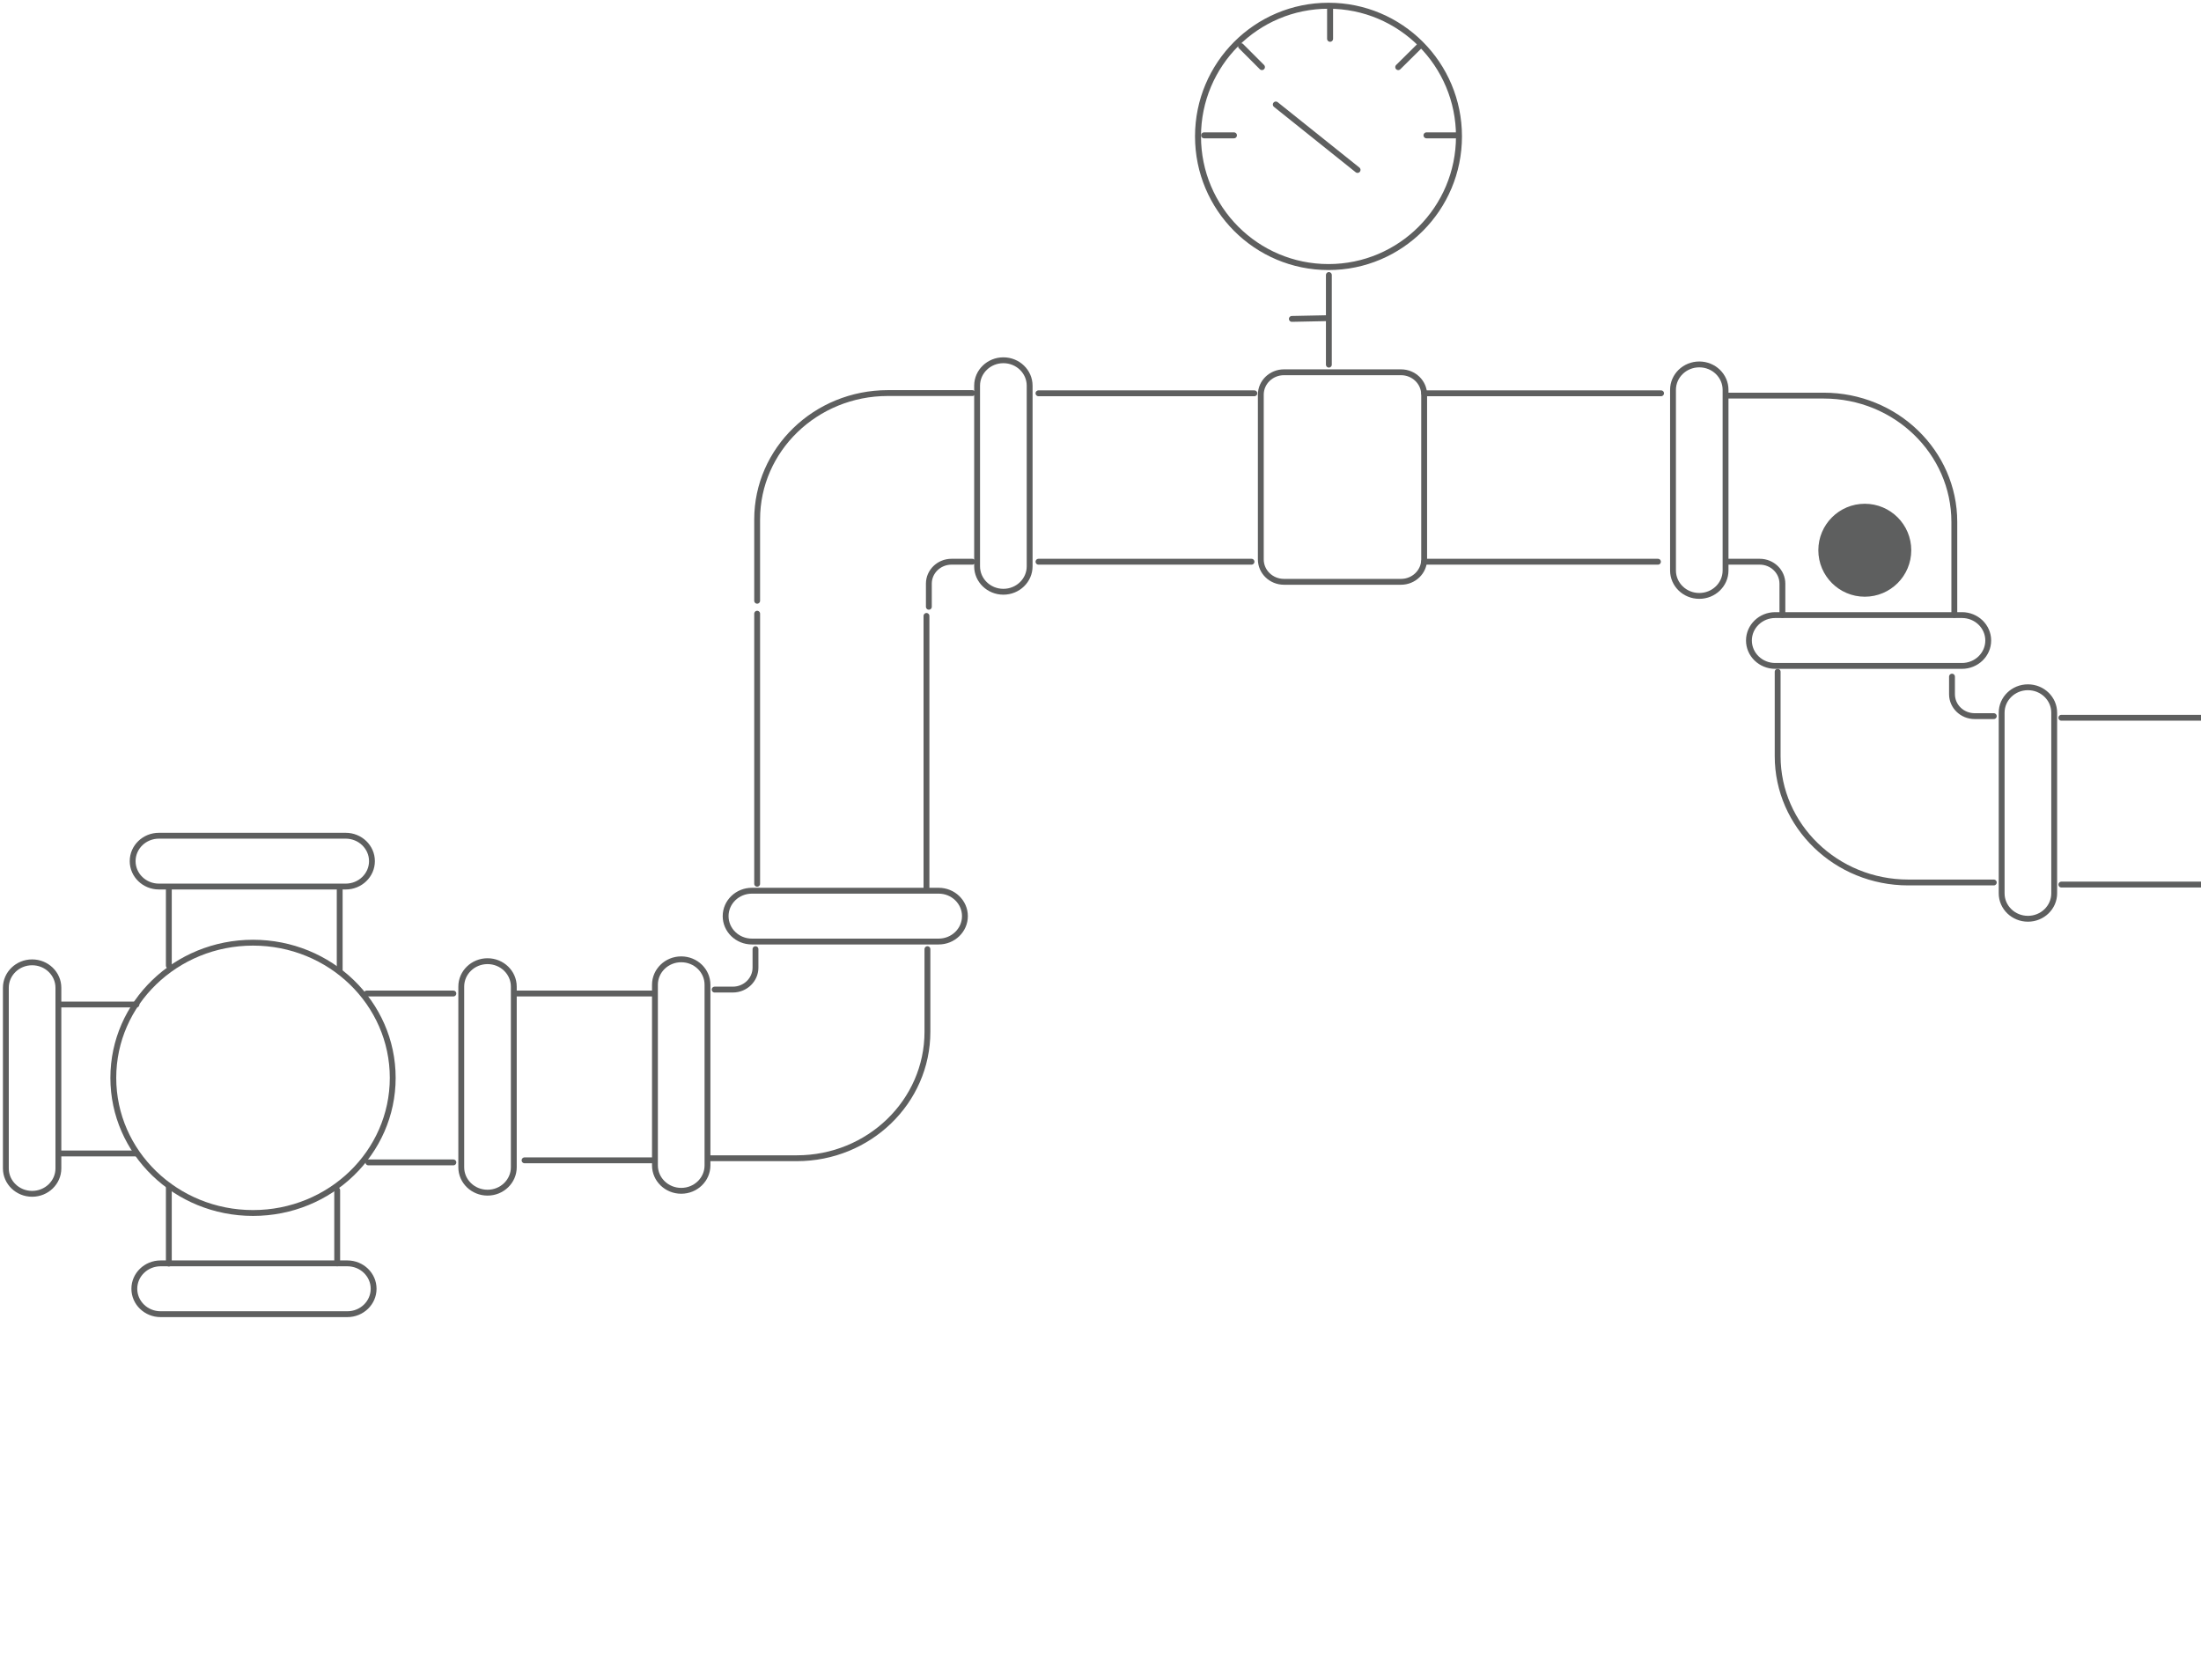 <?xml version="1.0" encoding="utf-8"?>
<svg width="376" height="287" viewBox="0 0 376 287" fill="none" xmlns="http://www.w3.org/2000/svg">
  <path d="M59.053 151.433H27.15C24.671 151.433 22.662 149.489 22.662 147.092C22.662 144.694 24.671 142.751 27.15 142.751H59.053C61.531 142.751 63.541 144.694 63.541 147.092C63.541 149.489 61.531 151.433 59.053 151.433Z" stroke="#5E5F5F" stroke-linecap="round" stroke-linejoin="round"/>
  <path d="M1 199.577L1 168.718C1 166.32 3.009 164.377 5.488 164.377C7.966 164.377 9.975 166.32 9.975 168.718L9.975 199.577C9.975 201.975 7.966 203.918 5.488 203.918C3.009 203.918 1 201.975 1 199.577Z" stroke="#5E5F5F" stroke-linecap="round" stroke-linejoin="round"/>
  <path d="M58.032 152.024V165.717" stroke="#5E5F5F" stroke-linecap="round" stroke-linejoin="round"/>
  <path d="M28.842 151.67L28.842 164.945" stroke="#5E5F5F" stroke-linecap="round" stroke-linejoin="round"/>
  <path d="M57.603 203.286V215.795" stroke="#5E5F5F" stroke-linecap="round" stroke-linejoin="round"/>
  <path d="M28.842 202.557L28.842 215.831" stroke="#5E5F5F" stroke-linecap="round" stroke-linejoin="round"/>
  <path d="M23.311 197.026H10.036" stroke="#5E5F5F" stroke-linecap="round" stroke-linejoin="round"/>
  <path d="M23.311 171.582H10.036" stroke="#5E5F5F" stroke-linecap="round" stroke-linejoin="round"/>
  <path d="M43.224 207.193C30.043 207.193 19.357 196.857 19.357 184.107C19.357 171.357 30.043 161.021 43.224 161.021C56.405 161.021 67.09 171.357 67.09 184.107C67.09 196.857 56.405 207.193 43.224 207.193Z" stroke="#5E5F5F" stroke-linecap="round" stroke-linejoin="round"/>
  <path d="M27.435 215.796H59.339C61.817 215.796 63.826 217.739 63.826 220.137C63.826 222.534 61.817 224.477 59.339 224.477H27.435C24.957 224.477 22.948 222.534 22.948 220.137C22.948 217.739 24.957 215.796 27.435 215.796Z" stroke="#5E5F5F" stroke-linecap="round" stroke-linejoin="round"/>
  <path d="M87.773 168.52V199.38C87.773 201.778 85.764 203.721 83.286 203.721C80.807 203.721 78.798 201.778 78.798 199.38V168.52C78.798 166.123 80.807 164.18 83.286 164.18C85.764 164.18 87.773 166.123 87.773 168.52Z" stroke="#5E5F5F" stroke-linecap="round" stroke-linejoin="round"/>
  <path d="M77.451 198.551H62.928" stroke="#5E5F5F" stroke-linecap="round" stroke-linejoin="round"/>
  <path d="M77.451 169.703H62.642" stroke="#5E5F5F" stroke-linecap="round" stroke-linejoin="round"/>
  <path d="M111.845 169.703H88.264" stroke="#5E5F5F" stroke-linecap="round" stroke-linejoin="round"/>
  <path d="M158.271 105.209L158.271 151.67" stroke="#5E5F5F" stroke-linecap="round" stroke-linejoin="round"/>
  <path d="M399.838 151.094L352.146 151.094" stroke="#5E5F5F" stroke-linecap="round" stroke-linejoin="round"/>
  <path d="M129.346 104.828V150.959" stroke="#5E5F5F" stroke-linecap="round" stroke-linejoin="round"/>
  <path d="M399.838 122.601L352.146 122.601" stroke="#5E5F5F" stroke-linecap="round" stroke-linejoin="round"/>
  <path d="M111.886 199.063V168.203C111.886 165.806 113.895 163.863 116.373 163.863C118.852 163.863 120.861 165.806 120.861 168.203V199.063C120.861 201.461 118.852 203.404 116.373 203.404C113.895 203.404 111.886 201.461 111.886 199.063Z" stroke="#5E5F5F" stroke-linecap="round" stroke-linejoin="round"/>
  <path d="M89.61 198.196H111.845" stroke="#5E5F5F" stroke-linecap="round" stroke-linejoin="round"/>
  <path d="M128.449 152.144H160.352C162.831 152.144 164.84 154.087 164.84 156.484C164.84 158.882 162.831 160.825 160.352 160.825H128.449C125.97 160.825 123.961 158.882 123.961 156.484C123.961 154.087 125.97 152.144 128.449 152.144Z" stroke="#5E5F5F" stroke-linecap="round" stroke-linejoin="round"/>
  <path d="M350.922 121.734L350.922 152.594C350.922 154.991 348.913 156.935 346.434 156.935C343.956 156.935 341.946 154.991 341.946 152.594L341.946 121.734C341.946 119.336 343.956 117.393 346.434 117.393C348.913 117.393 350.922 119.336 350.922 121.734Z" stroke="#5E5F5F" stroke-linecap="round" stroke-linejoin="round"/>
  <path d="M129.061 162.126V165.284C129.061 167.336 127.347 169.032 125.185 169.032H122.084" stroke="#5E5F5F" stroke-linecap="round" stroke-linejoin="round"/>
  <path d="M340.602 122.325L337.338 122.325C335.216 122.325 333.462 120.668 333.462 118.576L333.462 115.577" stroke="#5E5F5F" stroke-linecap="round" stroke-linejoin="round"/>
  <path d="M158.434 162.126V176.254C158.434 188.172 148.438 197.84 136.118 197.84H121.227" stroke="#5E5F5F" stroke-linecap="round" stroke-linejoin="round"/>
  <path d="M340.602 150.737L325.996 150.737C313.675 150.737 303.68 141.069 303.68 129.151L303.68 114.747" stroke="#5E5F5F" stroke-linecap="round" stroke-linejoin="round"/>
  <path d="M175.896 65.877V96.737C175.896 99.134 173.886 101.078 171.408 101.078C168.929 101.078 166.92 99.134 166.92 96.737V65.877C166.92 63.48 168.929 61.536 171.408 61.536C173.886 61.536 175.896 63.48 175.896 65.877Z" stroke="#5E5F5F" stroke-linecap="round" stroke-linejoin="round"/>
  <path d="M158.678 103.644V99.698C158.678 97.645 160.392 95.948 162.554 95.948H166.104" stroke="#5E5F5F" stroke-linecap="round" stroke-linejoin="round"/>
  <path d="M129.345 102.617V88.726C129.345 76.809 139.341 67.14 151.661 67.14H166.104" stroke="#5E5F5F" stroke-linecap="round" stroke-linejoin="round"/>
  <path d="M243.291 67.179H283.762" stroke="#5E5F5F" stroke-linecap="round" stroke-linejoin="round"/>
  <path d="M243.292 95.948H283.232" stroke="#5E5F5F" stroke-linecap="round" stroke-linejoin="round"/>
  <path d="M177.403 67.179H214.283" stroke="#5E5F5F" stroke-linecap="round" stroke-linejoin="round"/>
  <path d="M177.406 95.948H213.797" stroke="#5E5F5F" stroke-linecap="round" stroke-linejoin="round"/>
  <path d="M303.261 105.063H335.165C337.643 105.063 339.652 107.006 339.652 109.404C339.652 111.801 337.643 113.745 335.165 113.745H303.261C300.783 113.745 298.774 111.801 298.774 109.404C298.774 107.006 300.783 105.063 303.261 105.063Z" stroke="#5E5F5F" stroke-linecap="round" stroke-linejoin="round"/>
  <path d="M304.49 105.025V99.698C304.49 97.645 302.777 95.948 300.615 95.948H295.27" stroke="#5E5F5F" stroke-linecap="round" stroke-linejoin="round"/>
  <path d="M333.86 105.024V89.16C333.86 77.243 323.865 67.575 311.544 67.575H295.226" stroke="#5E5F5F" stroke-linecap="round" stroke-linejoin="round"/>
  <path d="M285.803 97.447V66.588C285.803 64.19 287.812 62.247 290.29 62.247C292.769 62.247 294.778 64.19 294.778 66.588V97.447C294.778 99.845 292.769 101.788 290.29 101.788C287.812 101.788 285.803 99.845 285.803 97.447Z" stroke="#5E5F5F" stroke-linecap="round" stroke-linejoin="round"/>
  <path d="M239.334 99.381H219.343C217.157 99.381 215.386 97.667 215.386 95.553V67.416C215.386 65.302 217.157 63.588 219.343 63.588H239.334C241.519 63.588 243.291 65.302 243.291 67.416V95.553C243.291 97.667 241.519 99.381 239.334 99.381Z" stroke="#5E5F5F" stroke-linecap="round" stroke-linejoin="round"/>
  <path d="M227.012 62.287V46.975" stroke="#5E5F5F" stroke-linecap="round" stroke-linejoin="round"/>
  <path d="M220.691 54.472L226.484 54.354" stroke="#5E5F5F" stroke-linecap="round" stroke-linejoin="round"/>
  <g transform="matrix(3.662, 0, 0, 3.662, -435.745, -1209.501)" style="">
    <path d="M180.965 342.741C184.329 342.741 187.052 340.014 187.052 336.646C187.052 333.278 184.329 330.552 180.965 330.552C177.601 330.552 174.878 333.278 174.878 336.646C174.878 340.014 177.601 342.741 180.965 342.741Z" stroke="#5E5F5F" stroke-linecap="round" stroke-linejoin="round" style="stroke-width: 0.279px;"/>
    <path d="M176.886 332.439L177.86 333.414" stroke="#5E5F5F" stroke-linecap="round" stroke-linejoin="round" style="stroke-width: 0.279px;"/>
    <path d="M184.219 333.414L185.204 332.439" stroke="#5E5F5F" stroke-linecap="round" stroke-linejoin="round" style="stroke-width: 0.279px;"/>
    <path d="M175.162 336.597H176.554" stroke="#5E5F5F" stroke-linecap="round" stroke-linejoin="round" style="stroke-width: 0.279px;"/>
    <path d="M185.537 336.597H186.917" stroke="#5E5F5F" stroke-linecap="round" stroke-linejoin="round" style="stroke-width: 0.279px;"/>
    <path d="M181.039 332.094V330.712" stroke="#5E5F5F" stroke-linecap="round" stroke-linejoin="round" style="stroke-width: 0.279px;"/>
    <path d="M 182.319 338.209 L 178.508 335.16" stroke-linecap="round" stroke-linejoin="round" style="stroke: rgb(94, 95, 95); transform-box: fill-box; transform-origin: 64.725% 62.892%; stroke-width: 0.279px;">
      <animateTransform type="rotate" additive="sum" attributeName="transform" values="0;105;0" dur="4.01s" fill="freeze" keyTimes="0; 0.506; 1" calcMode="spline" keySplines="0.25 0.1 0.25 1; 0.25 0.1 0.25 1" repeatCount="indefinite"/>
    </path>
  </g>
  <ellipse style="stroke-width: 1; stroke: rgb(94, 95, 95); fill: rgb(94, 95, 95);" cx="318.566" cy="93.987" rx="7.438" ry="7.438">
    <animateMotion path="M 47.814 43.756 C 49.024 42.286 38.68 45.682 25.983 44.428 C 19.185 43.756 12.542 42.473 7.388 37.757 C -2.442 28.762 7.252 2.936 -0.818 -8.869 C -3.614 -12.959 -21.776 -11.203 -43.051 -11.189 C -69.04 -11.172 -102.862 -11.541 -129.867 -11.193 C -151.532 -10.915 -165.488 -10.376 -170.058 -10.861 C -175.97 -11.489 -174.45 -0.195 -174.778 11.453 C -175.238 27.762 -173.232 48.366 -174.195 66.532 C -175.1 83.615 -172.377 86.376 -180 87.529 C -215.897 92.96 -274.849 90.963 -274.848 90.947" calcMode="linear" begin="0s" dur="8s" fill="freeze" repeatCount="indefinite" keyTimes="0; 0.25; 0.251; 1" keyPoints="0.75; 1; 0; 0.75"/>
    <animate attributeName="opacity" values="1;1;0;1;1" dur="8s" fill="freeze" keyTimes="0; 0.215; 0.25; 0.299; 1" repeatCount="indefinite"/>
  </ellipse>
</svg>